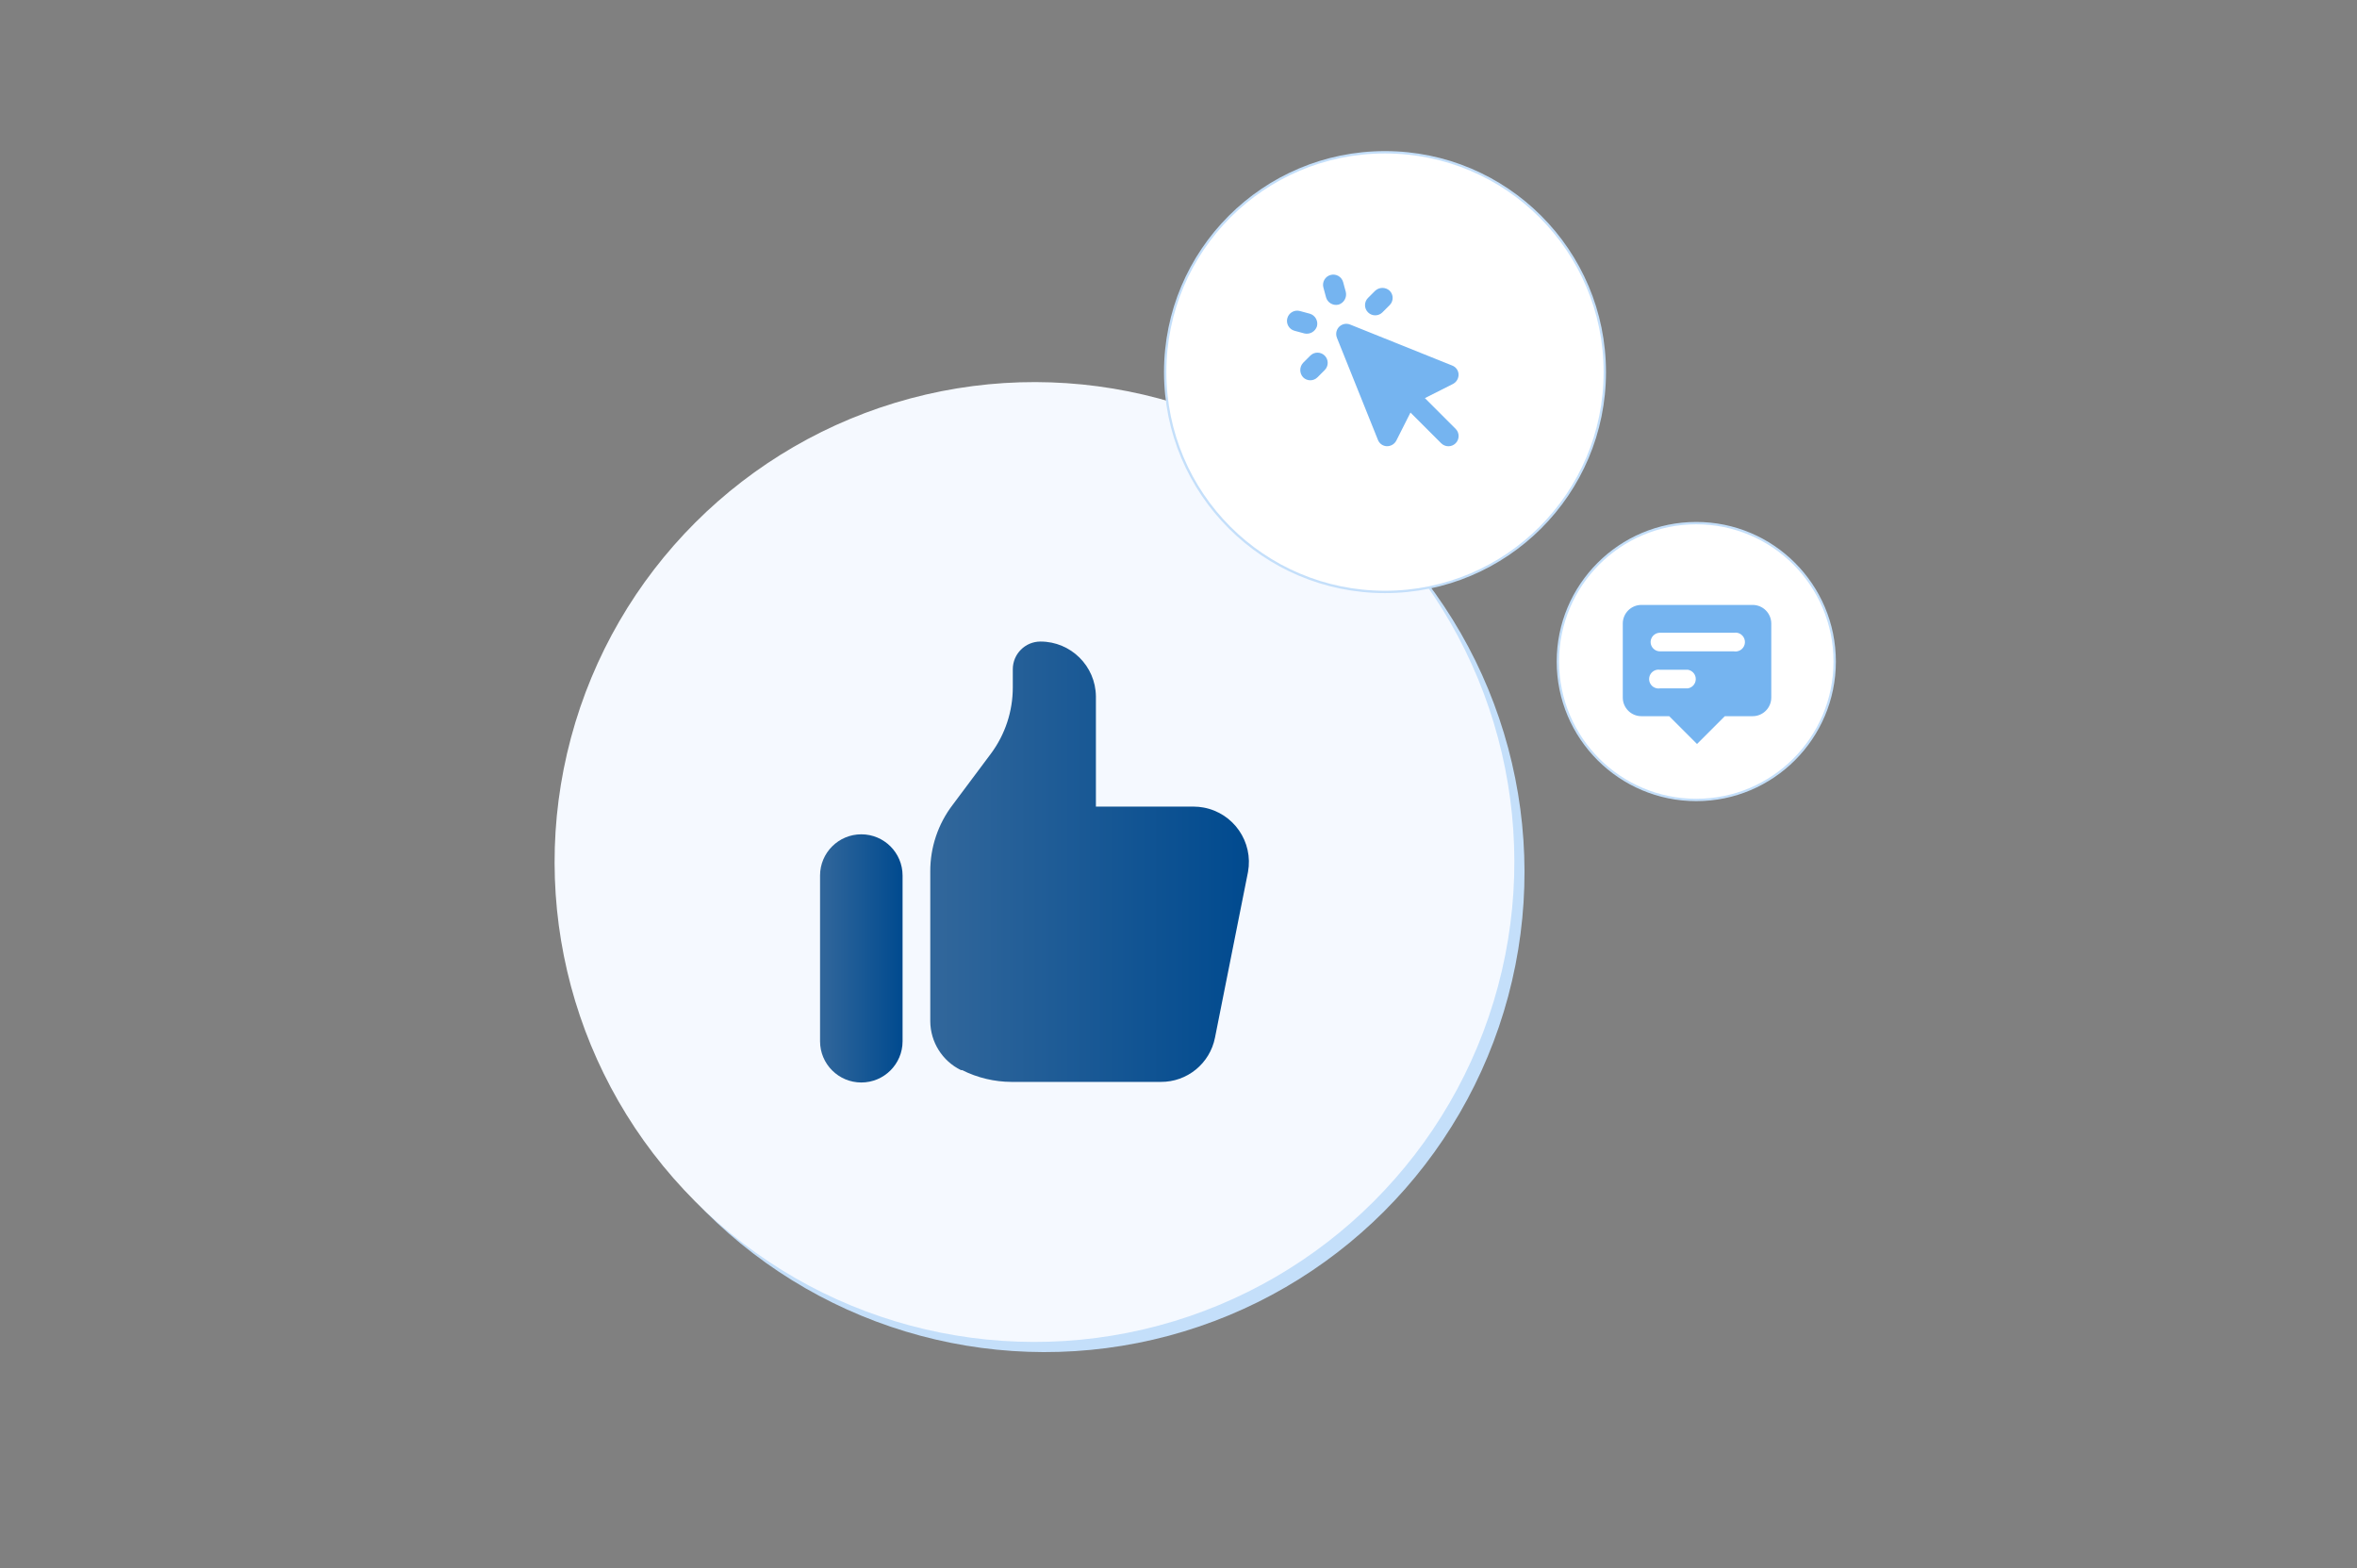 <?xml version="1.0" encoding="UTF-8"?><svg id="a" xmlns="http://www.w3.org/2000/svg" width="1000" height="665.194" xmlns:xlink="http://www.w3.org/1999/xlink" viewBox="0 0 1000 665.194"><rect x="0" y="0" width="1000" height="665.194" fill="#808080" stroke="none"/><defs><style>.d{fill:url(#c);}.e{fill:url(#b);}.f{fill:none;}.g{fill:#f5f9ff;}.h{fill:#c4dffa;}.i{fill:#fff;stroke:#c4dffa;stroke-miterlimit:10;}.j{fill:#75b4f0;fill-rule:evenodd;}</style><linearGradient id="b" x1="347.92" y1="406.587" x2="382.932" y2="406.587" gradientTransform="matrix(1, 0, 0, 1, 0, 0)" gradientUnits="userSpaceOnUse"><stop offset="0" stop-color="#32679b"/><stop offset="1" stop-color="#004a8f"/></linearGradient><linearGradient id="c" x1="394.685" y1="365.573" x2="529.874" y2="365.573" xlink:href="#b"/></defs><rect width="1000" height="665.194" style="fill:none;"/><circle cx="443.204" cy="370.006" r="203.595" transform="translate(-131.822 421.765) rotate(-45)" style="fill:#c4dffa;"/><circle cx="438.897" cy="365.698" r="203.595" transform="translate(-130.038 417.457) rotate(-45)" style="fill:#f5f9ff;"/><circle cx="587.609" cy="157.859" r="93.259" style="fill:#fff; stroke:#c4dffa; stroke-miterlimit:10;"/><circle cx="719.678" cy="280.649" r="58.721" style="fill:#fff; stroke:#c4dffa; stroke-miterlimit:10;"/><g><path d="M365.426,353.944c-9.668,0-17.506,7.838-17.506,17.506v70.274c0,9.668,7.838,17.506,17.506,17.506s17.506-7.838,17.506-17.506v-70.274c0-9.668-7.838-17.506-17.506-17.506Z" style="fill:url(#b);"/><path d="M506.474,342.19h-41.514v-46.766c-.137-12.885-10.622-23.259-23.508-23.258-6.492,0-11.754,5.262-11.754,11.754v7.753c0,10.087-3.244,19.907-9.253,28.01l-16.256,21.757c-6.199,8.113-9.541,18.049-9.503,28.26v63.522c.045,8.826,5.082,16.866,13.004,20.757h.5c6.523,3.266,13.713,4.978,21.007,5.002h63.272c11.181,.091,20.844-7.787,23.008-18.756l14.005-70.274c2.348-12.769-6.1-25.024-18.869-27.372-1.366-.251-2.751-.381-4.139-.387Z" style="fill:url(#c);"/></g><path d="M751.494,295.932v-31.4c0-4.363-3.537-7.9-7.9-7.9h-47.2c-4.363,0-7.9,3.537-7.9,7.9v31.4c0,4.363,3.537,7.9,7.9,7.9h11.8l11.8,11.8,11.8-11.8h11.8c4.363,0,7.9-3.537,7.9-7.9Zm-51.2-23.6c.054-2.17,1.829-3.901,4-3.9h31.4c2.182-.348,4.232,1.138,4.58,3.32,.348,2.182-1.138,4.232-3.32,4.58-.418,.067-.843,.067-1.261,0h-31.4c-2.209,0-4-1.791-4-4Zm4,11.8c-2.182-.348-4.232,1.138-4.58,3.32-.348,2.182,1.138,4.232,3.32,4.58,.418,.067,.843,.067,1.261,0h11.8c2.182-.348,3.668-2.399,3.32-4.58-.273-1.708-1.612-3.047-3.32-3.32h-11.8Z" style="fill:#75b4f0; fill-rule:evenodd;"/><path d="M569.859,119.703c-.626-2.316-3.011-3.686-5.327-3.06-2.316,.626-3.686,3.011-3.06,5.327l1.133,4.194c.661,2.289,3.017,3.643,5.327,3.06,2.251-.709,3.582-3.026,3.06-5.327l-1.133-4.194Zm-18.362,12.241c-2.316-.626-4.701,.744-5.327,3.06s.744,4.701,3.06,5.327l4.194,1.133c2.302,.522,4.619-.809,5.327-3.06,.582-2.31-.771-4.666-3.06-5.327l-4.194-1.133Zm38.084-2.494c1.69-1.674,1.703-4.401,.03-6.091l-.03-.03c-1.732-1.585-4.388-1.585-6.121,0l-3.06,3.06c-1.69,1.69-1.69,4.431,0,6.121,1.69,1.69,4.431,1.69,6.121,0l3.06-3.06Zm-30.603,30.603l3.06-3.06c1.69-1.69,1.69-4.431,0-6.121-1.69-1.69-4.431-1.69-6.121,0h0l-3.06,3.06c-1.585,1.732-1.585,4.388,0,6.121,1.674,1.69,4.401,1.703,6.091,.03l.03-.03Zm13.942-22.329c-2.182-.948-4.719,.051-5.667,2.233-.476,1.095-.476,2.339,0,3.435l17.342,43.185c.589,1.574,2.061,2.645,3.74,2.72,1.706,.061,3.294-.866,4.08-2.38l6.007-11.901,13.035,13.035c1.69,1.69,4.431,1.69,6.121,0s1.69-4.431,0-6.121l-13.035-13.035,11.901-6.007c1.515-.787,2.441-2.375,2.38-4.08-.075-1.679-1.146-3.151-2.72-3.74l-43.185-17.342Z" style="fill:#75b4f0; fill-rule:evenodd;"/></svg>